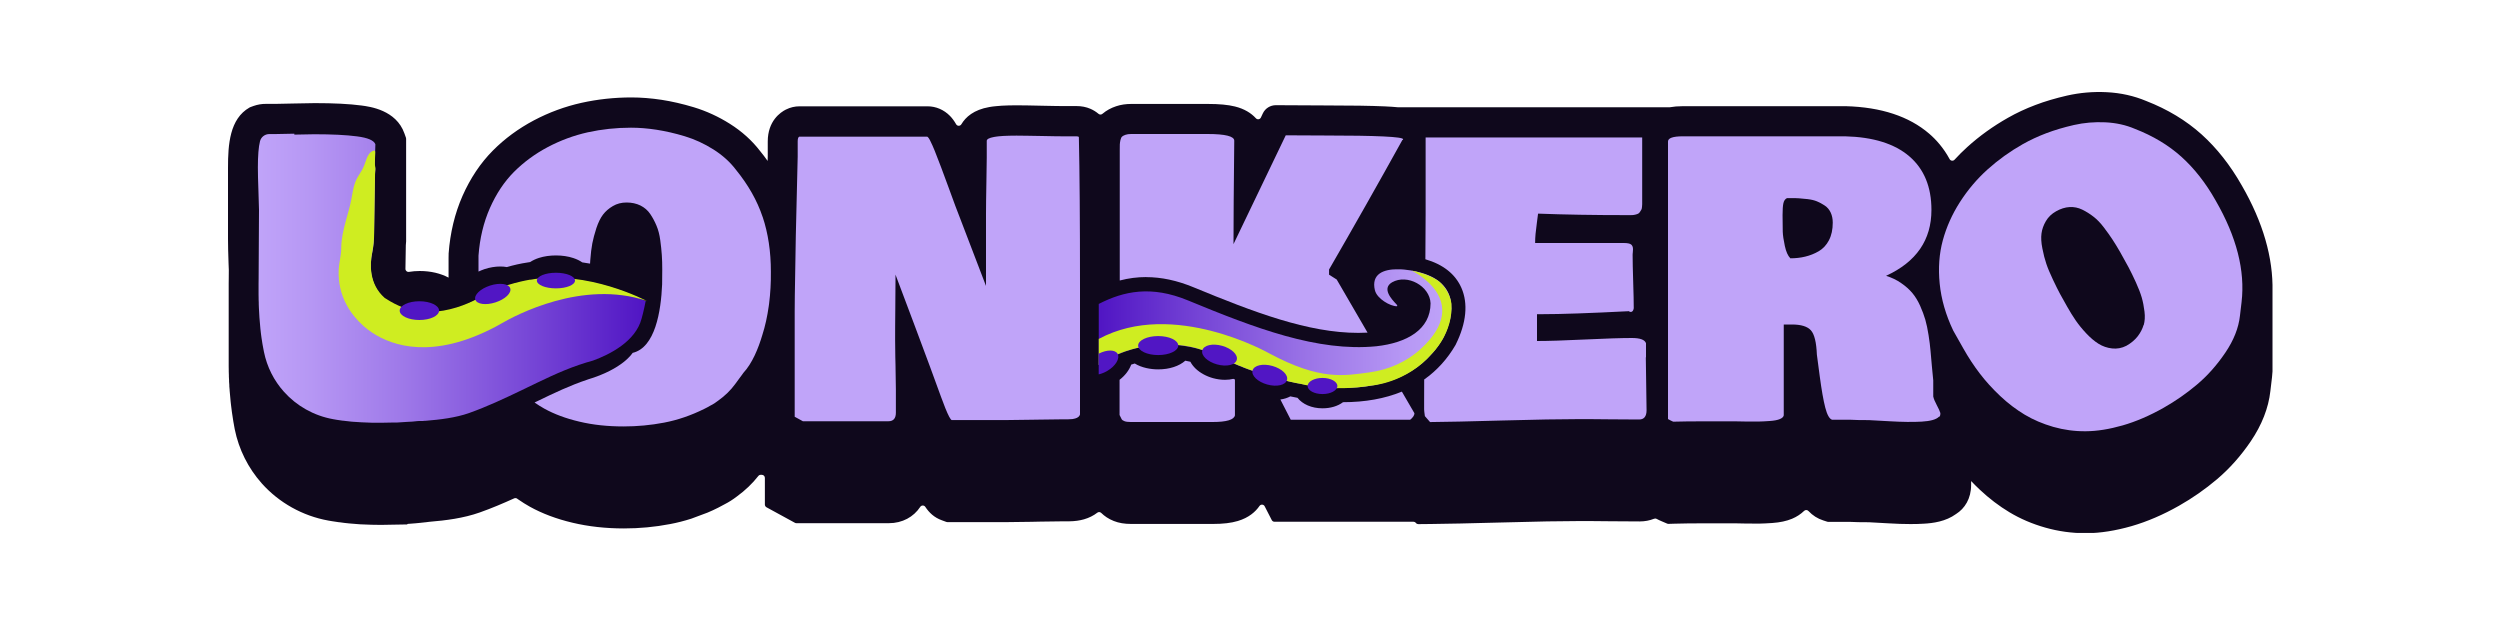 <?xml version="1.0" encoding="UTF-8"?> <svg xmlns="http://www.w3.org/2000/svg" xmlns:xlink="http://www.w3.org/1999/xlink" id="Layer_3" data-name="Layer 3" viewBox="0 0 400 100"><defs><style> .cls-1 { fill: none; } .cls-2 { fill: url(#linear-gradient-2); } .cls-3 { fill: url(#linear-gradient); } .cls-4 { clip-path: url(#clippath-1); } .cls-5 { clip-path: url(#clippath-3); } .cls-6 { clip-path: url(#clippath-4); } .cls-7 { clip-path: url(#clippath-2); } .cls-8 { clip-path: url(#clippath-5); } .cls-9 { fill: #0f081c; } .cls-10 { fill: #5116c4; } .cls-11 { fill: #c0a4f9; } .cls-12 { fill: #cfed21; } .cls-13 { clip-path: url(#clippath); } </style><clipPath id="clippath"><rect class="cls-1" x="36.39" y="14.72" width="327.21" height="70.55"></rect></clipPath><clipPath id="clippath-1"><rect class="cls-1" x="36.39" y="14.72" width="327.21" height="70.55"></rect></clipPath><clipPath id="clippath-2"><path class="cls-1" d="M47.09,21.39c-1.41.04-2.42.06-3.04.06h-.96c-.71,0-1.32.47-1.49,1.15-.23.91-.34,2.32-.34,4.2,0,.93.03,2.18.09,3.75.06,1.57.09,2.58.09,3.04,0,2.48-.02,6.15-.06,11.01,0,.29,0,.58-.01.86,0,.27,0,.54,0,.81h0c0,.23,0,.44,0,.66,0,.06,0,.11,0,.17,0,.2,0,.39.01.58,0,.07,0,.14,0,.21,0,.18,0,.37.02.55,0,.07,0,.15,0,.22,0,.18.01.35.02.53,0,.07,0,.14.01.21,0,.17.02.35.03.52,0,.06,0,.12.01.18.01.18.02.35.03.52,0,.03,0,.05,0,.08.04.57.09,1.11.14,1.63,0,.08.02.16.02.24.01.12.03.24.04.35.01.1.02.19.03.28.01.11.03.21.04.32.01.1.03.2.04.3.01.1.03.19.04.29.01.11.03.21.05.31.01.09.03.17.04.26.02.11.04.22.05.33.01.07.02.15.04.22.02.13.04.25.07.38,0,.05.02.1.03.16.03.18.07.35.1.52.49,2.43,1.61,4.62,3.2,6.39,2.01,2.25,4.76,3.83,7.88,4.39.15.03.31.05.46.08.04,0,.07.01.11.02.32.05.63.1.95.14.02,0,.04,0,.07,0,.46.06.93.11,1.39.16,0,0,.02,0,.03,0,.09,0,.17.02.26.02.02,0,.04,0,.06,0,.08,0,.17.01.25.02.02,0,.04,0,.07,0,.08,0,.16.01.24.02.02,0,.04,0,.07,0,.08,0,.16.01.25.02.02,0,.04,0,.06,0,.08,0,.17.01.25.02.01,0,.03,0,.04,0,.59.03,1.17.06,1.74.07,0,0,0,0,0,0,.09,0,.18,0,.27,0,0,0,.02,0,.03,0,.08,0,.17,0,.25,0,.01,0,.03,0,.04,0,.08,0,.17,0,.25,0,.01,0,.02,0,.04,0,.08,0,.17,0,.25,0h.02c.09,0,.18,0,.26,0h0c.55,0,1.08-.01,1.59-.03,0,0,0,0,0,0,.08,0,.16,0,.24,0,0,0,.01,0,.02,0,.08,0,.15,0,.23,0,0,0,.02,0,.03,0,.07,0,.15,0,.22,0,0,0,.02,0,.02,0,.08,0,.15,0,.23-.01,0,0,0,0,0,0,.55-.03,1.07-.06,1.54-.1,0,0,.01,0,.02,0,.06,0,.12,0,.18-.01.01,0,.02,0,.03,0,.06,0,.11,0,.17-.01.01,0,.02,0,.03,0,.06,0,.11,0,.16-.01,0,0,.02,0,.03,0,.05,0,.11,0,.16-.01,0,0,.02,0,.03,0,.29-.03.55-.05.79-.08,0,0,.02,0,.03,0,.04,0,.08,0,.11-.01.01,0,.03,0,.04,0,.03,0,.07,0,.1-.01.02,0,.03,0,.05,0,.03,0,.06,0,.09,0,.02,0,.03,0,.05,0,.03,0,.05,0,.08,0,.02,0,.04,0,.05,0,.02,0,.05,0,.07,0,.02,0,.03,0,.05,0,.02,0,.05,0,.07,0,.02,0,.03,0,.05,0,.02,0,.04,0,.06,0,.03,0,.05,0,.08-.01,0,0,.01,0,.02,0,.03,0,.07,0,.1-.01h0s.06,0,.09-.01c0,0,0,0,.01,0,.02,0,.04,0,.06,0,0,0,0,0,.01,0,.02,0,.04,0,.06,0h0s0,0,0,0c2.34-.19,4.86-.49,7-1.25,2.86-1.02,5.61-2.31,8.34-3.62,3.38-1.63,6.17-3.04,9.32-4.11h0s0,0,.01,0c.7-.24,1.41-.46,2.15-.66,2.62-.96,6.81-3.03,7.77-6.73,0,0,.34-1.19.64-2.75.05.02.1.03.15.05,0,0-.35-.19-.98-.47-2.88-1.35-6.36-2.53-10.16-3-2.38-.32-4.95-.38-7.48.08,0,0-.05,0-.13.02-1.42.22-2.8.58-4.15,1.07-1.04.36-2.14.81-3.12,1.37h0c-1.35.69-2.32,1.26-3.69,1.76-1.6.56-3.58,1.03-5.69.95-1.5-.08-2.96-.43-4.35-1.03-.2-.09-1.07-.49-2.17-1.21h0c-2.54-2.25-2.35-5.47-2-7.21.22-1.08.33-2.17.32-3.27.03-1.91.06-3.81.09-5.72.02-1.23.04-2.46.06-3.7,0-.25.04-.49.05-.73.01-.28-.09-.59-.08-.87.03-.67.02-1.12.05-1.77,0-.02,0-.04,0-.07.02-.46.03-.92.04-1.38-.22-.61-1.2-1.04-2.93-1.26-1.74-.23-4.01-.34-6.83-.34-.73,0-1.81.02-3.21.06"></path></clipPath><linearGradient id="linear-gradient" x1="-7.15" y1="-241.46" x2="-6.85" y2="-241.46" gradientTransform="translate(1524.38 -50056.78) scale(207.49 -207.49)" gradientUnits="userSpaceOnUse"><stop offset="0" stop-color="#c0a4f9"></stop><stop offset=".14" stop-color="#b697f4"></stop><stop offset=".39" stop-color="#9d77e8"></stop><stop offset=".73" stop-color="#7443d5"></stop><stop offset="1" stop-color="#5116c4"></stop><stop offset="1" stop-color="#5116c4"></stop></linearGradient><clipPath id="clippath-3"><rect class="cls-1" x="36.39" y="14.72" width="327.21" height="70.55"></rect></clipPath><clipPath id="clippath-4"><path class="cls-1" d="M219.99,46.44c.3,1.35,2.48,2.58,3.51,2.56.14-.05.02-.19-.04-.28-.88-.91-2.38-2.58-.73-3.55,2.44-1.39,6.05.6,6.16,3.35-.01,4.23-3.81,6.34-8.67,6.88-9.4.93-19.43-2.91-30.16-7.34-5.84-2.41-10.24-1.5-14.26.57v9.77c5.16-3.51,12.51-4.71,19.96-1.06,3.78,2.23,26.85,11.05,35.17-3.28,2.04-4.14,2.21-8.73-3.48-10.4-.97-.29-2.45-.58-3.84-.58-2.23,0-4.24.73-3.63,3.35"></path></clipPath><linearGradient id="linear-gradient-2" x1="-8.8" y1="-241.58" x2="-8.5" y2="-241.58" gradientTransform="translate(1832.29 -45411.86) scale(188.21 -188.21)" gradientUnits="userSpaceOnUse"><stop offset="0" stop-color="#5116c4"></stop><stop offset="0" stop-color="#5116c4"></stop><stop offset=".27" stop-color="#7443d5"></stop><stop offset=".61" stop-color="#9d77e8"></stop><stop offset=".86" stop-color="#b697f4"></stop><stop offset="1" stop-color="#c0a4f9"></stop></linearGradient><clipPath id="clippath-5"><rect class="cls-1" x="36.39" y="14.72" width="327.21" height="70.55"></rect></clipPath></defs><g id="Main_LOGO" data-name="Main LOGO"><g class="cls-13"><g class="cls-4"><path class="cls-9" d="M363.6,47.78c0-.19,0-.38,0-.57,0-.19,0-.38,0-.57.12-5.4-1.52-11.09-4.91-16.96-1.83-3.23-4-5.98-6.44-8.18-2.47-2.22-5.45-4.02-8.85-5.34-1.95-.82-4.08-1.3-6.34-1.41-2.16-.11-4.28.08-6.32.54-1.83.42-3.54.92-5.08,1.51-1.57.59-3.04,1.28-4.39,2.05-2.37,1.34-4.56,2.91-6.51,4.68-.71.64-1.38,1.31-2.03,2.02-.23.25-.63.2-.79-.09-.97-1.79-2.17-3.13-3.28-4.08-3.21-2.76-7.69-4.24-13.32-4.39h-26.08c-.78,0-1.47.06-2.09.17-.03,0-.05,0-.08,0h-43.41s-.03,0-.04,0c-.57-.06-1.25-.1-2.07-.14-2.2-.1-5.37-.15-9.66-.15h0l-7.77-.04c-.89,0-1.7.5-2.08,1.3l-.32.68c-.15.31-.57.37-.8.11-.75-.82-1.84-1.51-3.34-1.88-1.13-.28-2.52-.41-4.39-.41h-12.2c-.89,0-1.68.12-2.43.37-.82.27-1.55.67-2.15,1.18-.01.01-.03.02-.04.03-.18.16-.45.16-.63,0-.38-.32-.81-.59-1.29-.8h0c-.69-.3-1.43-.44-2.26-.44h-2.26c-.18,0-.52,0-1-.01-.53,0-1.21-.02-2.07-.04-.87-.02-1.66-.04-2.35-.05-.71-.01-1.32-.02-1.84-.02-.9,0-1.71.02-2.4.06-.34.02-.66.05-.96.08-.19.02-.38.04-.55.06-.18.02-.34.05-.5.08-2.48.43-3.78,1.6-4.46,2.75-.19.32-.65.33-.84,0-.31-.54-.62-.96-.98-1.33-.97-.99-2.25-1.54-3.59-1.54h-20.49c-.74,0-1.48.17-2.15.51h-.01c-.88.44-2.92,1.82-2.92,5.12v2.38c0,.25-.01.49-.02.73-.38-.54-.78-1.07-1.21-1.59-1.29-1.68-2.91-3.14-4.83-4.35-1.82-1.15-3.76-2.04-5.77-2.65-1.79-.54-3.53-.94-5.16-1.19-1.65-.25-3.28-.38-4.83-.38-2.72,0-5.4.29-7.97.86-2.65.59-5.21,1.53-7.63,2.81-2.47,1.31-4.68,2.93-6.57,4.84-1.97,1.98-3.6,4.42-4.85,7.25-1.23,2.79-1.98,5.9-2.22,9.22v.17s-.01.57-.01.57v3.11c-1.28-.68-2.85-1.06-4.61-1.06-.6,0-1.17.05-1.73.14-.3.05-.57-.19-.56-.49l.06-3.69v-.07c.03-.21.04-.42.05-.63,0-.18,0-.35,0-.51,0-.02,0-.04,0-.06,0-.18,0-.35,0-.51,0-.02,0-.04,0-.06,0-.18,0-.35,0-.51,0-.02,0-.04,0-.06,0-.18,0-.35,0-.51,0-.02,0-.04,0-.06,0-.18,0-.35,0-.51,0-.02,0-.04,0-.06,0-.18,0-.35,0-.51,0-.02,0-.04,0-.06,0-.17,0-.33,0-.48,0-.03,0-.05,0-.08,0,0,0,0,0,0,0,0,0-.01,0-.02,0-.07,0-.14,0-.21v-.86s0-.02,0-.02v-.55s0-.02,0-.02v-.55s0-.02,0-.02v-.55s0-.02,0-.02v-.55s0-.02,0-.02v-.55s0-.02,0-.02v-.55s0-.02,0-.02v-.55s0-.02,0-.02v-.55s0-.02,0-.02v-.55s0-.02,0-.02v-.55s0-.02,0-.02v-.55s0-.02,0-.02v-.55s0-.02,0-.02v-.55s0-.02,0-.02v-.55s0-.02,0-.02v-.55s0-.02,0-.02v-.55s0-.02,0-.02v-.55s0-.02,0-.02v-.55s0-.02,0-.02v-.55s0-.02,0-.02v-.47c0-.06,0-.11-.02-.17l-.26-.73c-1.32-3.72-5.5-4.27-6.87-4.45-1.97-.26-4.41-.38-7.46-.38-.78,0-1.87.02-3.35.06-1.67.05-2.5.06-2.9.06h-1.55c-.69-.01-1.37.11-2.02.34l-.54.2s-.06.02-.08.04c-3.19,1.81-3.45,5.92-3.45,9.63,0,.07,0,.15,0,.23,0,.11,0,.23,0,.34,0,.07,0,.15,0,.23,0,.11,0,.23,0,.34,0,.07,0,.15,0,.23,0,.11,0,.23,0,.34,0,.07,0,.15,0,.23,0,.11,0,.23,0,.34,0,.07,0,.15,0,.23,0,.11,0,.23,0,.34,0,.07,0,.15,0,.23,0,.11,0,.23,0,.34,0,.07,0,.15,0,.23,0,.11,0,.23,0,.34,0,.07,0,.15,0,.23,0,.11,0,.23,0,.34,0,.07,0,.15,0,.23,0,.11,0,.23,0,.34,0,.07,0,.15,0,.23,0,.11,0,.23,0,.34,0,.07,0,.15,0,.23,0,.11,0,.23,0,.34,0,.07,0,.15,0,.23,0,.11,0,.23,0,.34,0,.07,0,.15,0,.23,0,.11,0,.23,0,.34,0,.07,0,.15,0,.23,0,.11,0,.23,0,.34,0,.07,0,.15,0,.23,0,.11,0,.23,0,.34,0,.07,0,.15,0,.23,0,.11,0,.23,0,.34,0,.07,0,.15,0,.23,0,.11,0,.23,0,.34,0,.07,0,.15,0,.23,0,.11,0,.23,0,.34,0,.07,0,.15,0,.23,0,.11,0,.23,0,.34,0,.07,0,.15,0,.23,0,.11,0,.23,0,.34,0,1,.03,2.29.09,3.94.02.39.03.73.04,1.02,0,.45,0,.9-.01,1.36,0,.3,0,.6-.01.89,0,.29,0,.58,0,.87,0,.06,0,.11,0,.17,0,.13,0,.27,0,.4,0,.06,0,.11,0,.17,0,.13,0,.27,0,.4,0,.06,0,.11,0,.17,0,.13,0,.27,0,.4,0,.06,0,.11,0,.17,0,.13,0,.27,0,.4,0,.06,0,.11,0,.17,0,.13,0,.27,0,.4,0,.06,0,.11,0,.17,0,.13,0,.27,0,.4,0,.06,0,.11,0,.17,0,.13,0,.27,0,.4,0,.06,0,.11,0,.17,0,.13,0,.27,0,.4,0,.06,0,.11,0,.17,0,.13,0,.27,0,.4,0,.06,0,.11,0,.17,0,.13,0,.27,0,.4,0,.06,0,.11,0,.17,0,.13,0,.27,0,.4,0,.06,0,.11,0,.17,0,.13,0,.27,0,.4,0,.06,0,.11,0,.17,0,.13,0,.27,0,.4,0,.06,0,.11,0,.17,0,.13,0,.27,0,.4,0,.06,0,.11,0,.17,0,.13,0,.27,0,.4,0,.06,0,.11,0,.17,0,.13,0,.27,0,.4,0,.06,0,.11,0,.17,0,.13,0,.27,0,.4,0,.06,0,.11,0,.17,0,.13,0,.27,0,.4,0,.06,0,.11,0,.17,0,.13,0,.27,0,.4,0,.06,0,.11,0,.17,0,.13,0,.27,0,.4,0,.23,0,.46,0,.68v.2c0,.21,0,.42.01.62v.23c.01.2.02.4.02.59v.23c.02.19.02.38.03.58v.21c.02.19.03.38.04.55v.21c.02.19.04.38.05.57v.09c.05.59.1,1.19.16,1.77l.03.27c.01.12.03.23.04.35l.09.71c.02.12.03.23.04.33l.2,1.32c.01.09.03.18.04.25.03.15.05.29.08.44l.03.18c.04.2.08.41.11.6.65,3.22,2.15,6.21,4.33,8.66,2.76,3.09,6.54,5.2,10.64,5.94.18.03.36.06.53.09l.12.02c.36.06.72.11,1.07.16h.08c.51.08,1.03.14,1.56.19l1.35.11h0s.4.03.4.03c.59.03,1.2.06,1.8.07l1.37.02h.28c.54,0,1.1-.01,1.65-.03l2.38-.04.13-.09c.1,0,.21-.01.31-.02l.9-.07c.3-.03.58-.05.83-.08l.73-.08s.07,0,.11-.01l.55-.07c2.65-.22,5.46-.57,8.09-1.5,1.89-.67,3.72-1.45,5.49-2.25.16-.07.34-.06.48.04l.09.07c.71.49,1.33.88,1.96,1.23,1.95,1.08,4.24,1.95,6.83,2.56,2.52.6,5.28.91,8.21.91,2.47,0,4.96-.23,7.39-.7,1.12-.21,2.25-.5,3.38-.86l2.6-.97c.57-.24,1.14-.5,1.71-.79.34-.17.69-.36,1.07-.57.63-.32,1.26-.72,1.93-1.23,1.33-.97,2.48-2.07,3.42-3.27.09-.12.23-.19.38-.19h.18c.27,0,.49.22.49.49v4.27c0,.18.1.34.25.43l4.56,2.49c.07.04.15.06.23.06h14.8c2.16,0,3.96-1,5.02-2.61.19-.29.62-.29.81,0,.6.91,1.42,1.71,2.66,2.15l.71.26c.05.02.11.03.16.03h9.51c.94,0,2.23-.02,3.94-.05l1.39-.03c1.62-.03,2.89-.05,3.78-.05h.9c.43,0,.85-.04,1.24-.09.37-.05.74-.13,1.1-.23.8-.23,1.52-.59,2.13-1.06.19-.15.46-.13.64.05.48.47,1.13.94,2,1.28.8.32,1.71.47,2.77.47h13.1c1.63,0,2.89-.15,3.97-.47,1.77-.53,2.83-1.48,3.47-2.41.21-.3.67-.27.83.06l1.13,2.2c.08.16.25.27.43.27h22.25c.14,0,.27.06.37.17l.03.04c.09.11.23.17.37.17l2-.02c2.4-.02,6.32-.11,11.64-.25,5.25-.15,9.33-.22,12.13-.22,1.12,0,2.75,0,4.84.03,2.22.02,3.79.03,4.81.03.83,0,1.6-.15,2.3-.43.13-.05.28-.05.41.02.27.14.53.27.8.38l.89.38c.07.03.14.04.21.04l.97-.03c1.16-.04,2.95-.06,5.32-.06h4.29c.19,0,.7,0,1.53.03.97.02,1.74.03,2.36.02.63-.01,1.34-.05,2.13-.1,1.25-.09,2.28-.31,3.17-.68.74-.31,1.39-.74,1.93-1.26.2-.19.51-.18.69.02.67.71,1.46,1.22,2.38,1.51l.65.21s.1.02.15.02h3.51c.7.04,1.68.06,2.99.06.16,0,.76.04,3.06.17,1.32.08,2.52.12,3.6.12.76,0,1.46-.02,2.12-.06,1.46-.08,3.5-.34,5.16-1.55,1.38-.87,2.41-2.45,2.41-4.66v-.61c.45.47.92.94,1.4,1.39,1.49,1.4,3.08,2.61,4.73,3.6,1.73,1.04,3.66,1.87,5.75,2.46,2.07.59,4.23.89,6.41.89.06,0,.11,0,.17,0,2.23-.01,4.65-.4,7.21-1.13,2.49-.72,5.05-1.82,7.59-3.26,2.15-1.22,4.2-2.65,6.09-4.25,1.99-1.69,3.81-3.73,5.39-6.06,1.78-2.63,2.84-5.34,3.14-8.04l.26-2.2c.11-.94.16-1.89.16-2.85,0-.19,0-.38,0-.57,0-.19,0-.38,0-.57,0-.19,0-.38,0-.57,0-.19,0-.38,0-.57,0-.19,0-.38,0-.57,0-.19,0-.38,0-.57,0-.19,0-.38,0-.57,0-.19,0-.38,0-.57,0-.19,0-.38,0-.57,0-.19,0-.38,0-.57,0-.19,0-.38,0-.57,0-.19,0-.38,0-.57,0-.19,0-.38,0-.57,0-.19,0-.38,0-.57,0-.19,0-.38,0-.57,0-.19,0-.38,0-.57,0-.19,0-.38,0-.57"></path><path class="cls-11" d="M183.38,44.34c2.45,0,4.92.53,7.55,1.61,9.69,4,18.36,7.31,26.39,7.31.5,0,1-.02,1.49-.04l-4.94-8.5-1.22-.77v-.83c3.97-6.87,7.88-13.77,11.73-20.72.08,0,.12-.04.12-.12,0-.4-4.21-.6-12.62-.6l-6.16-.03-8.36,17.41c0-3.61.04-9.11.12-16.49v-.06c0-.71-1.43-1.07-4.29-1.07h-12.2c-.36,0-.66.04-.89.12-.24.08-.42.17-.55.28-.13.11-.22.3-.28.57-.06.27-.09.5-.1.7-.01.2-.01.52-.01.95v20.82c1.41-.37,2.81-.55,4.25-.55"></path><path class="cls-11" d="M122.02,34.71c-.88-2.63-2.31-5.14-4.27-7.55-.95-1.25-2.16-2.34-3.62-3.26-1.46-.92-2.98-1.62-4.57-2.1-1.59-.48-3.09-.82-4.51-1.04-1.42-.22-2.78-.33-4.09-.33-2.38,0-4.69.25-6.92.74-2.23.5-4.37,1.29-6.41,2.37-2.04,1.08-3.84,2.41-5.4,3.97-1.56,1.57-2.84,3.5-3.85,5.79-1.01,2.29-1.62,4.83-1.82,7.61v2.54c.32-.15.65-.28.99-.4.83-.27,1.69-.41,2.48-.41.38,0,.73.03,1.07.09,1.1-.32,2.2-.57,3.29-.73.14-.03.28-.05.43-.07.41-.27.89-.5,1.43-.67.81-.26,1.74-.39,2.71-.39s1.96.14,2.78.42c.54.18,1.02.41,1.42.69.42.06.83.13,1.25.2.01-.16.02-.33.03-.5.08-1.1.19-2.01.33-2.74.14-.72.36-1.54.65-2.44.3-.9.65-1.62,1.06-2.16.41-.54.93-.99,1.58-1.37.64-.38,1.37-.57,2.19-.57s1.57.16,2.22.48c.64.32,1.17.77,1.56,1.35.4.59.73,1.21,1.01,1.88.28.66.48,1.43.6,2.31.12.87.2,1.67.25,2.38.05.71.07,1.49.07,2.32,0,.93,0,1.72-.02,2.38-.18,4.3-1.11,10.11-4.72,10.96,0,0-1.53,2.58-7.22,4.27h.02c-2.8.93-5.32,2.13-8.24,3.55-.08.04-.17.08-.25.12.5.35,1.02.68,1.56.98,1.57.87,3.43,1.57,5.6,2.08,2.16.52,4.52.77,7.08.77,2.18,0,4.35-.2,6.49-.61,2.14-.41,4.29-1.14,6.43-2.2.35-.17.68-.35,1-.54h0c.42-.2.84-.48,1.25-.8,1.09-.78,1.98-1.66,2.69-2.63l.6-.82c.44-.57.7-.96.71-.97h0s0,0,0,0c1.42-1.53,2.39-3.9,3.03-6.05.46-1.44.8-2.98,1.03-4.63.04-.28.06-.44.06-.44h0c.2-1.6.3-3.29.28-5.08,0-3.21-.44-6.14-1.32-8.77"></path><path class="cls-11" d="M354.49,32.06c-1.58-2.8-3.41-5.12-5.47-6.98-2.06-1.85-4.54-3.34-7.43-4.46-1.44-.62-3.03-.97-4.75-1.05s-3.39.06-5.01.43c-1.62.37-3.1.81-4.44,1.32-1.34.51-2.58,1.09-3.72,1.73-2.07,1.17-3.96,2.53-5.66,4.06-1.7,1.53-3.17,3.27-4.42,5.22-1.25,1.95-2.16,3.99-2.74,6.12-.58,2.13-.75,4.44-.5,6.94.25,2.49.97,5,2.17,7.51l1.61,2.85c.8,1.42,1.67,2.75,2.62,3.99.94,1.24,2.04,2.45,3.28,3.62,1.24,1.17,2.55,2.16,3.91,2.98,1.37.82,2.89,1.47,4.58,1.96,1.69.48,3.43.72,5.22.7,1.79-.01,3.76-.33,5.9-.94,2.14-.62,4.32-1.56,6.55-2.82,1.9-1.08,3.68-2.32,5.35-3.73s3.17-3.1,4.51-5.08c1.34-1.98,2.12-3.94,2.34-5.89l.26-2.2c.59-5.03-.79-10.45-4.15-16.26M342.97,52.01c-.18.61-.49,1.21-.93,1.79-.45.58-1.05,1.09-1.81,1.52-.74.38-1.51.52-2.3.43-.79-.09-1.51-.34-2.17-.75-.66-.41-1.31-.97-1.96-1.66-.65-.69-1.21-1.38-1.68-2.06-.47-.68-.92-1.42-1.37-2.21-.47-.83-.85-1.51-1.14-2.04-.29-.53-.67-1.3-1.14-2.29-.47-1-.83-1.84-1.06-2.54-.24-.7-.45-1.51-.63-2.45-.19-.93-.23-1.73-.14-2.4.09-.67.32-1.32.7-1.97.38-.65.92-1.17,1.63-1.57.72-.41,1.45-.64,2.16-.68.72-.04,1.39.1,2.03.41.63.31,1.24.69,1.8,1.13.57.44,1.12,1.01,1.65,1.71.53.7,1,1.35,1.39,1.95.39.6.8,1.26,1.21,1.98.56.98,1.01,1.8,1.36,2.46.35.66.74,1.46,1.17,2.4.43.94.74,1.76.94,2.44.2.69.34,1.44.44,2.25.1.81.05,1.53-.12,2.14"></path><path class="cls-11" d="M309.32,63.48v-2.62c-.06-.56-.13-1.31-.22-2.28-.09-.96-.16-1.79-.22-2.49-.06-.69-.16-1.52-.31-2.47-.15-.95-.32-1.78-.52-2.47-.2-.69-.48-1.44-.83-2.23-.36-.79-.77-1.47-1.25-2.04-.48-.57-1.07-1.1-1.79-1.59-.71-.5-1.52-.88-2.41-1.16,4.84-2.22,7.26-5.73,7.26-10.54,0-3.69-1.18-6.55-3.53-8.57-2.35-2.02-5.78-3.1-10.28-3.21h-25.96c-1.59,0-2.38.28-2.38.83v44.41c.28.16.56.3.83.42,1.23-.04,3.06-.06,5.48-.06h4.29c.2,0,.74,0,1.64.03.89.02,1.61.02,2.16.01.55-.01,1.17-.04,1.88-.09.7-.05,1.25-.15,1.62-.31.38-.16.58-.36.62-.6v-14.53h1.31c1.47,0,2.48.31,3.04.94.56.63.87,1.92.95,3.88.02.14.17,1.29.46,3.47.29,2.17.58,3.84.88,5,.3,1.16.66,1.81,1.1,1.95h2.98c.6.04,1.57.06,2.92.06.14,0,1.23.06,3.27.18,2.04.12,3.77.14,5.16.06,1.4-.08,2.32-.34,2.75-.77.16,0,.24-.2.24-.6-.08-.28-.27-.7-.58-1.28-.31-.58-.49-1.02-.55-1.34M292.64,38.43c-.41.78-.96,1.37-1.65,1.77-.69.4-1.41.68-2.16.86-.74.18-1.53.27-2.37.27-.4-.4-.69-1.06-.89-1.99-.2-.93-.31-1.69-.33-2.26-.02-.57-.03-1.46-.03-2.65,0-.85.04-1.49.13-1.9.09-.42.28-.69.58-.83h.71c.48,0,.88,0,1.22.03.34.02.8.06,1.38.13.59.07,1.08.19,1.49.36.41.17.82.39,1.24.67.42.28.73.65.95,1.12.22.47.33,1.01.33,1.62,0,1.09-.2,2.03-.61,2.81"></path><path class="cls-11" d="M263.36,57.17v-2.26c-.2-.56-.95-.83-2.26-.83-1.67,0-4.17.08-7.52.24-3.34.16-5.9.24-7.66.24v-4.29h.77c3.02,0,7.66-.16,13.93-.48.08.08.18.12.3.12.26,0,.42-.2.48-.6,0-.95-.03-2.36-.09-4.23-.06-1.87-.09-3.27-.09-4.23,0-.1,0-.26.03-.48.02-.22.03-.38.03-.48,0-.36-.1-.61-.3-.77s-.6-.24-1.19-.24h-14.17c0-.48.02-.97.07-1.47.05-.51.12-1.09.21-1.76.09-.66.15-1.16.19-1.47,4.23.16,8.91.24,14.05.24h.83c.24,0,.46-.02.65-.07.2-.05.36-.1.48-.16.12-.06.22-.16.31-.31.09-.15.16-.26.21-.34.05-.08.08-.22.1-.43.02-.21.03-.35.03-.43v-10.69h-34.65v12.32c0,1.89-.01,4.28-.04,7.17,0,0,0,0,0,0,2.86.84,4.8,2.38,5.77,4.59,1.09,2.49.79,5.61-.89,9.01l-.03.07-.04.07c-1.3,2.23-2.98,4.07-5,5.5,0,1.38-.01,2.6-.01,3.66v1.13c0,.16.04.52.12,1.07l.83.95c2.38-.02,6.23-.1,11.55-.25,5.32-.15,9.41-.22,12.26-.22,1.11,0,2.74,0,4.88.03,2.14.02,3.73.03,4.76.03.79,0,1.19-.5,1.19-1.49s-.02-2.36-.06-4.23c-.04-1.86-.06-3.27-.06-4.23"></path><path class="cls-11" d="M197.31,60.62c-.41.1-.85.15-1.32.15-.62,0-1.26-.09-1.89-.26-1.09-.3-2.09-.85-2.8-1.53-.35-.34-.64-.71-.84-1.1-.27-.06-.54-.12-.81-.17-.98.86-2.52,1.39-4.34,1.39-1.24,0-2.66-.27-3.75-.94-.19.06-.38.12-.57.18-.32.88-.96,1.73-1.86,2.43v5.63c.16.34.27.57.34.68.07.12.22.22.45.31.23.09.56.13,1,.13h13.1c2.24,0,3.43-.36,3.57-1.07v-5.73c-.09-.04-.19-.07-.27-.11"></path><path class="cls-11" d="M172.53,21.86c-.08-.03-.2-.05-.37-.05h-2.26c-.2,0-.56,0-1.09-.01-.53,0-1.23-.02-2.09-.04-.86-.02-1.63-.03-2.31-.04-.68,0-1.27-.02-1.77-.02-.81,0-1.51.02-2.11.05-.27.02-.52.04-.75.06-.14.01-.27.03-.39.05-.11.02-.22.03-.32.05-.79.14-1.19.35-1.19.63,0,.75.01,1.64,0,2.68,0,1.03-.02,2.21-.05,3.52-.05,2.65-.07,4.47-.07,5.46v11.55l-4.17-10.89c-.36-.89-.97-2.52-1.83-4.9-.86-2.37-1.6-4.31-2.2-5.82-.13-.32-.25-.6-.36-.85-.31-.72-.55-1.16-.72-1.33-.05-.05-.1-.09-.13-.09h-20.48c-.16.08-.24.34-.24.77v2.44c-.25,9.53-.4,16.95-.46,22.25-.01.96-.02,1.85-.02,2.67,0,.41,0,.81,0,1.18,0,.75,0,1.44,0,2.05v13.45l.97.53.34.19h13.69c.79,0,1.19-.46,1.19-1.37v-3.75c0-.87-.02-2.18-.06-3.93,0-.44-.02-.85-.03-1.24-.02-1.14-.03-2.04-.03-2.69,0-1.17,0-2.92.03-5.24,0-.58,0-1.13.01-1.64,0-1.01.01-1.88.02-2.61,0-.37,0-.7,0-.99.22.58,1.25,3.32,3.1,8.24,1.85,4.92,3.23,8.68,4.17,11.28.26.72.49,1.33.7,1.84.48,1.19.83,1.84,1.02,1.91h8.75c.91,0,2.19-.02,3.85-.05.23,0,.46,0,.7-.01.24,0,.46,0,.69-.01,1.67-.03,2.96-.05,3.87-.05h.77s.02,0,.02,0c.26,0,.49-.02.69-.04.15-.02.29-.05.41-.09.43-.12.7-.34.78-.64v-20.66c0-10.28-.06-18.18-.18-23.69,0-.06-.04-.1-.11-.13"></path><path class="cls-11" d="M214.88,64.36h-.01c-.83.62-1.98.97-3.27.97-1.74,0-3.2-.66-4-1.68-.38-.07-.77-.15-1.15-.23-.46.25-1,.42-1.59.5l1.66,3.24h19.11c.46-.38.68-.72.68-1.04l-2.01-3.46c-2.73,1.12-5.88,1.69-9.41,1.69"></path></g><g class="cls-7"><rect class="cls-3" x="41.26" y="21.33" width="62.2" height="46.36"></rect></g><g class="cls-5"><path class="cls-12" d="M84.84,44.74s-4.29.68-7.4,2.46c0,0-7.13,4.74-13.69,1.69,0,0-.95-.4-2.21-1.23h0c-2.54-2.25-2.35-5.47-2-7.21.22-1.08.33-2.17.32-3.27.03-1.91.06-3.81.09-5.72.02-1.23.04-2.46.06-3.7,0-.25.04-.49.05-.73.01-.28-.09-.59-.08-.87.03-.67.02-1.12.05-1.77,0-.07,0-.21-.05-.26-.06-.05-.14-.04-.22-.02-.55.16-.89.71-1.09,1.25-.27.73-.46,1.42-.89,2.08-.33.52-.67,1.04-.9,1.61-.37.9-.48,1.88-.66,2.83-.23,1.17-.57,2.32-.89,3.47-.38,1.42-.73,2.86-.73,4.34,0,1.19-.36,2.3-.41,3.5-.09,1.96.35,3.91,1.29,5.63.69,1.27,1.62,2.4,2.7,3.36.01,0,.05.04.1.08.35.31.8.66,1.34,1.01,3.18,2.08,9.62,4.31,19.68-1,.33-.18.66-.36.99-.55,2.05-1.19,12.93-7.07,23.19-3.57,0,0-9.51-5.05-18.62-3.39"></path><path class="cls-10" d="M70.25,49.7c0,.83-1.41,1.5-3.15,1.5s-3.15-.67-3.15-1.5,1.41-1.5,3.15-1.5,3.15.67,3.15,1.5"></path><path class="cls-10" d="M81.64,46.13c.24.74-.81,1.75-2.36,2.25-1.54.5-2.99.3-3.23-.44-.24-.74.81-1.75,2.36-2.25,1.54-.5,2.99-.3,3.23.44"></path><path class="cls-10" d="M92,44.89c0,.69-1.36,1.25-3.05,1.25s-3.05-.56-3.05-1.25,1.36-1.25,3.05-1.25,3.05.56,3.05,1.25"></path></g><g class="cls-6"><rect class="cls-2" x="175.8" y="43.09" width="57.34" height="25.31"></rect></g><g class="cls-8"><path class="cls-12" d="M232.22,48.54s-.18-1.9-1.92-3.46c0,0-1.29-1.16-4.43-1.78,0,0,9.95,4.73,1.47,12.51-2.27,2.09-5.17,3.36-8.23,3.77-3.99.53-7.81,1.36-15.99-3.02,0,0-15.38-8.78-27.32-2.33v4.17c1.39-.98,3.08-1.88,5.05-2.43,0,0,5.88-1.97,11.71.09l5.55,2.38c.77.33,1.55.62,2.34.89,1.92.63,5.54,1.77,7.61,2.08,0,0,4.85,1.37,11.41.28,0,0,5.6-.4,9.67-5.14,0,0,3.42-3.29,3.08-8.02"></path><path class="cls-10" d="M188.52,55.29c0,.84-1.44,1.52-3.21,1.52s-3.21-.68-3.21-1.52,1.44-1.52,3.21-1.52,3.21.68,3.21,1.52"></path><path class="cls-10" d="M197.88,57.58c-.23.82-1.64,1.15-3.17.72s-2.57-1.43-2.34-2.25c.23-.82,1.64-1.15,3.17-.72s2.57,1.43,2.34,2.25"></path><path class="cls-10" d="M205.92,60.8c-.23.82-1.64,1.15-3.17.72s-2.57-1.43-2.34-2.25c.23-.82,1.64-1.15,3.17-.72s2.57,1.43,2.34,2.25"></path><path class="cls-10" d="M213.98,61.76c0,.71-1.07,1.29-2.38,1.29s-2.38-.58-2.38-1.29,1.07-1.29,2.38-1.29,2.38.58,2.38,1.29"></path><path class="cls-10" d="M178.82,56.61c-.4-.7-1.73-.69-3.03-.02v3.31c.43-.1.88-.27,1.32-.52,1.37-.79,2.13-2.03,1.7-2.76"></path></g></g></g></svg> 